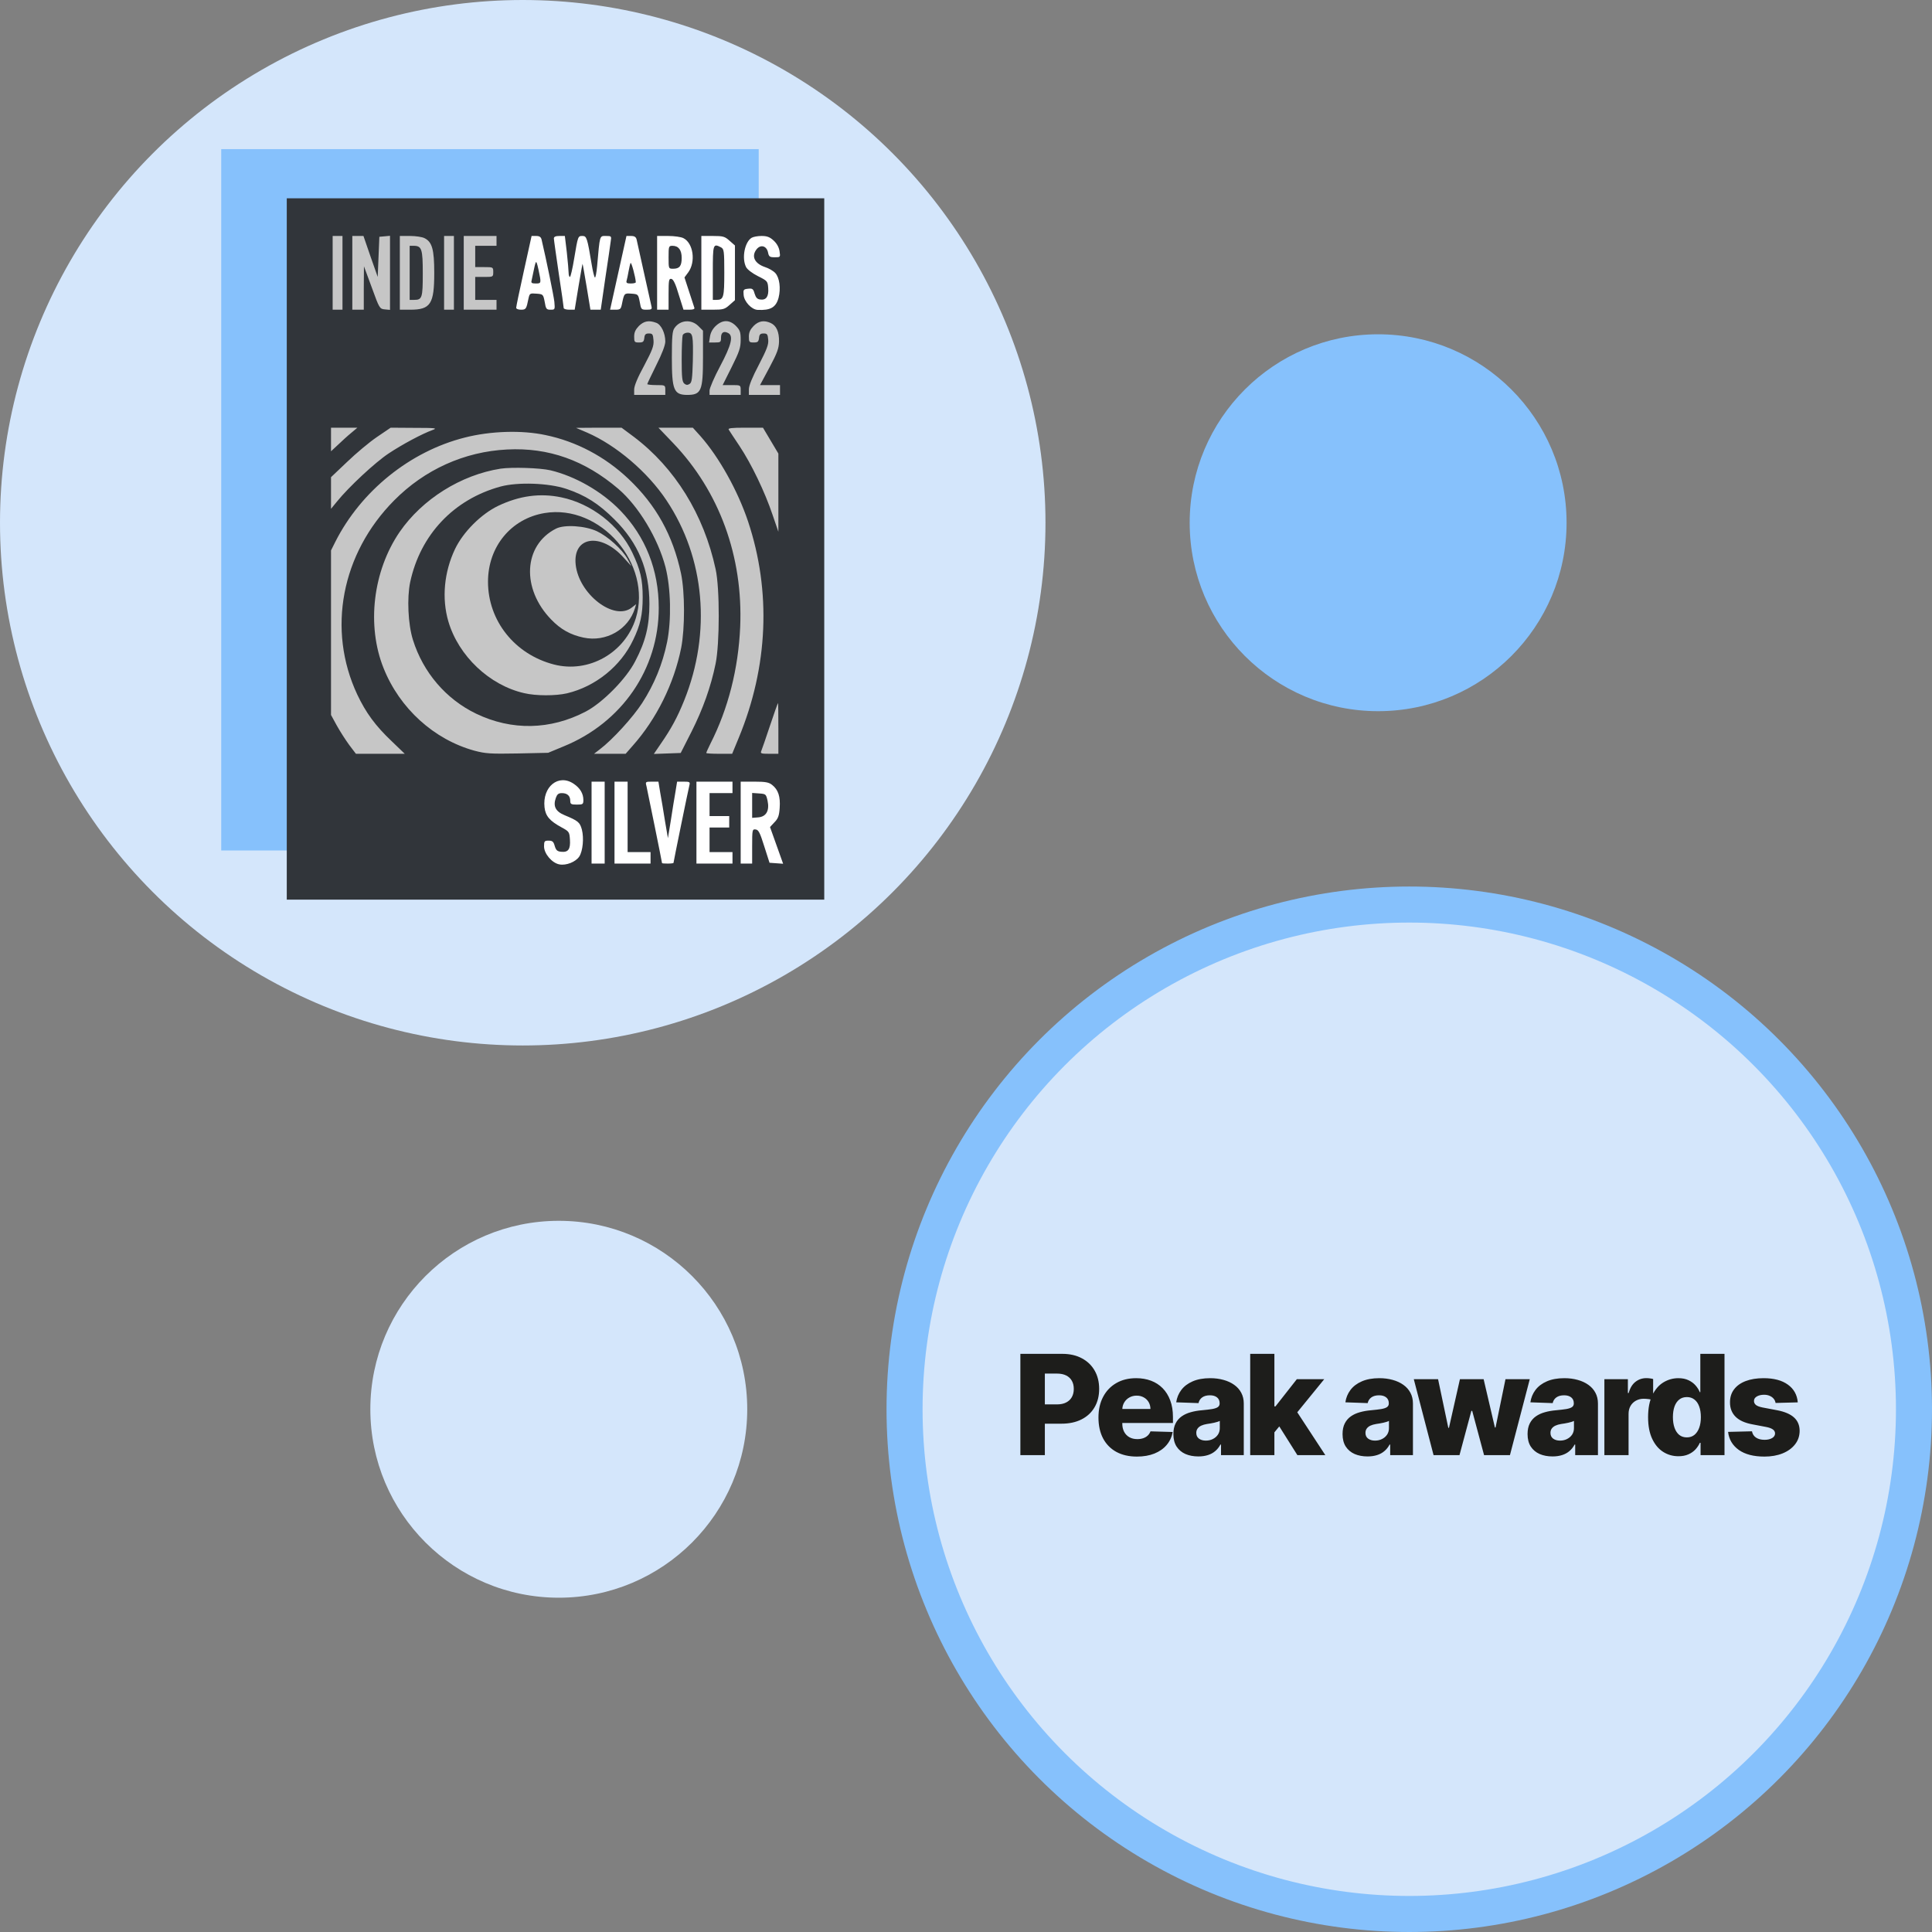 <?xml version="1.0" encoding="utf-8"?>
<svg xmlns="http://www.w3.org/2000/svg" fill="none" height="1179" viewBox="0 0 1179 1179" width="1179">
<rect x="0" y="0" width="1179" height="1179" fill="#808080" stroke="none"/>
<circle cx="341" cy="860" fill="#D4E6FB" r="115"/>
<circle cx="860" cy="860" fill="#D4E6FB" r="308" stroke="#86C1FC" stroke-width="22"/>
<path d="M622.679 888V826.182H648.215C652.843 826.182 656.838 827.087 660.198 828.898C663.579 830.689 666.185 833.195 668.016 836.414C669.847 839.614 670.763 843.337 670.763 847.583C670.763 851.849 669.827 855.582 667.956 858.781C666.104 861.961 663.458 864.426 660.017 866.176C656.576 867.927 652.491 868.803 647.762 868.803H632.006V857.031H644.985C647.239 857.031 649.12 856.638 650.63 855.853C652.159 855.069 653.316 853.972 654.101 852.563C654.886 851.134 655.278 849.474 655.278 847.583C655.278 845.671 654.886 844.021 654.101 842.632C653.316 841.224 652.159 840.137 650.63 839.373C649.1 838.608 647.219 838.225 644.985 838.225H637.62V888H622.679ZM693.787 888.875C688.938 888.875 684.752 887.92 681.231 886.008C677.729 884.076 675.033 881.329 673.141 877.767C671.27 874.185 670.334 869.929 670.334 864.999C670.334 860.21 671.28 856.024 673.171 852.442C675.063 848.84 677.729 846.043 681.17 844.051C684.611 842.039 688.666 841.033 693.335 841.033C696.635 841.033 699.653 841.546 702.39 842.572C705.127 843.598 707.491 845.118 709.483 847.13C711.476 849.142 713.025 851.627 714.132 854.586C715.239 857.524 715.792 860.894 715.792 864.697V868.38H675.495V859.808H702.058C702.038 858.238 701.666 856.839 700.941 855.612C700.217 854.384 699.221 853.429 697.953 852.744C696.705 852.04 695.266 851.688 693.636 851.688C691.986 851.688 690.507 852.06 689.199 852.805C687.891 853.529 686.855 854.525 686.09 855.793C685.326 857.041 684.923 858.459 684.883 860.049V868.772C684.883 870.664 685.255 872.324 686 873.753C686.744 875.161 687.801 876.258 689.169 877.043C690.537 877.828 692.167 878.22 694.059 878.22C695.367 878.22 696.554 878.039 697.621 877.677C698.687 877.315 699.603 876.781 700.368 876.077C701.132 875.373 701.706 874.507 702.088 873.481L715.641 873.874C715.078 876.912 713.84 879.558 711.928 881.812C710.037 884.046 707.552 885.786 704.473 887.034C701.394 888.262 697.832 888.875 693.787 888.875ZM731.301 888.785C728.342 888.785 725.716 888.292 723.422 887.306C721.148 886.3 719.347 884.79 718.019 882.778C716.711 880.746 716.057 878.2 716.057 875.141C716.057 872.566 716.51 870.392 717.416 868.621C718.321 866.851 719.569 865.412 721.158 864.305C722.748 863.198 724.579 862.363 726.652 861.8C728.725 861.216 730.938 860.824 733.293 860.623C735.929 860.381 738.052 860.129 739.662 859.868C741.272 859.586 742.439 859.194 743.163 858.691C743.908 858.167 744.28 857.433 744.28 856.487V856.336C744.28 854.787 743.747 853.589 742.68 852.744C741.614 851.899 740.175 851.477 738.364 851.477C736.412 851.477 734.842 851.899 733.655 852.744C732.468 853.589 731.713 854.757 731.391 856.246L717.778 855.763C718.18 852.946 719.217 850.43 720.887 848.217C722.577 845.983 724.891 844.232 727.829 842.964C730.787 841.677 734.339 841.033 738.484 841.033C741.443 841.033 744.169 841.385 746.665 842.089C749.16 842.773 751.333 843.779 753.184 845.108C755.036 846.416 756.464 848.025 757.471 849.937C758.497 851.849 759.01 854.032 759.01 856.487V888H745.125V881.54H744.763C743.938 883.11 742.881 884.438 741.594 885.525C740.326 886.612 738.827 887.426 737.096 887.97C735.386 888.513 733.454 888.785 731.301 888.785ZM735.858 879.126C737.448 879.126 738.877 878.804 740.145 878.16C741.433 877.516 742.459 876.63 743.223 875.504C743.988 874.357 744.37 873.028 744.37 871.519V867.112C743.948 867.334 743.435 867.535 742.831 867.716C742.248 867.897 741.604 868.068 740.899 868.229C740.195 868.39 739.471 868.531 738.726 868.652C737.981 868.772 737.267 868.883 736.583 868.984C735.194 869.205 734.007 869.547 733.021 870.01C732.055 870.473 731.311 871.076 730.787 871.821C730.284 872.545 730.033 873.411 730.033 874.417C730.033 875.946 730.576 877.113 731.663 877.918C732.77 878.723 734.168 879.126 735.858 879.126ZM776.247 875.836L776.307 858.238H778.36L791.399 841.636H808.122L788.743 865.422H784.849L776.247 875.836ZM762.935 888V826.182H777.696V888H762.935ZM791.731 888L779.597 868.742L789.317 858.268L808.786 888H791.731ZM834.536 888.785C831.578 888.785 828.952 888.292 826.657 887.306C824.384 886.3 822.583 884.79 821.254 882.778C819.946 880.746 819.292 878.2 819.292 875.141C819.292 872.566 819.745 870.392 820.651 868.621C821.556 866.851 822.804 865.412 824.394 864.305C825.983 863.198 827.815 862.363 829.887 861.8C831.96 861.216 834.173 860.824 836.528 860.623C839.164 860.381 841.287 860.129 842.897 859.868C844.507 859.586 845.674 859.194 846.398 858.691C847.143 858.167 847.515 857.433 847.515 856.487V856.336C847.515 854.787 846.982 853.589 845.915 852.744C844.849 851.899 843.41 851.477 841.599 851.477C839.647 851.477 838.077 851.899 836.89 852.744C835.703 853.589 834.948 854.757 834.626 856.246L821.013 855.763C821.415 852.946 822.452 850.43 824.122 848.217C825.812 845.983 828.126 844.232 831.064 842.964C834.023 841.677 837.574 841.033 841.72 841.033C844.678 841.033 847.404 841.385 849.9 842.089C852.395 842.773 854.568 843.779 856.42 845.108C858.271 846.416 859.7 848.025 860.706 849.937C861.732 851.849 862.245 854.032 862.245 856.487V888H848.36V881.54H847.998C847.173 883.11 846.117 884.438 844.829 885.525C843.561 886.612 842.062 887.426 840.331 887.97C838.621 888.513 836.689 888.785 834.536 888.785ZM839.094 879.126C840.683 879.126 842.112 878.804 843.38 878.16C844.668 877.516 845.694 876.63 846.459 875.504C847.223 874.357 847.606 873.028 847.606 871.519V867.112C847.183 867.334 846.67 867.535 846.066 867.716C845.483 867.897 844.839 868.068 844.134 868.229C843.43 868.39 842.706 868.531 841.961 868.652C841.217 868.772 840.502 868.883 839.818 868.984C838.43 869.205 837.242 869.547 836.256 870.01C835.29 870.473 834.546 871.076 834.023 871.821C833.519 872.545 833.268 873.411 833.268 874.417C833.268 875.946 833.811 877.113 834.898 877.918C836.005 878.723 837.403 879.126 839.094 879.126ZM874.833 888L862.76 841.636H877.58L883.828 871.338H884.221L890.922 841.636H905.38L912.262 871.127H912.655L918.722 841.636H933.543L921.439 888H905.652L898.408 860.985H897.894L890.65 888H874.833ZM947.436 888.785C944.478 888.785 941.852 888.292 939.558 887.306C937.284 886.3 935.483 884.79 934.155 882.778C932.847 880.746 932.193 878.2 932.193 875.141C932.193 872.566 932.646 870.392 933.551 868.621C934.457 866.851 935.704 865.412 937.294 864.305C938.884 863.198 940.715 862.363 942.788 861.8C944.861 861.216 947.074 860.824 949.428 860.623C952.065 860.381 954.188 860.129 955.797 859.868C957.407 859.586 958.574 859.194 959.299 858.691C960.043 858.167 960.416 857.433 960.416 856.487V856.336C960.416 854.787 959.882 853.589 958.816 852.744C957.749 851.899 956.311 851.477 954.499 851.477C952.548 851.477 950.978 851.899 949.791 852.744C948.603 853.589 947.849 854.757 947.527 856.246L933.914 855.763C934.316 852.946 935.352 850.43 937.023 848.217C938.713 845.983 941.027 844.232 943.965 842.964C946.923 841.677 950.475 841.033 954.62 841.033C957.578 841.033 960.305 841.385 962.8 842.089C965.296 842.773 967.469 843.779 969.32 845.108C971.171 846.416 972.6 848.025 973.606 849.937C974.633 851.849 975.146 854.032 975.146 856.487V888H961.261V881.54H960.899C960.074 883.11 959.017 884.438 957.729 885.525C956.461 886.612 954.962 887.426 953.232 887.97C951.521 888.513 949.589 888.785 947.436 888.785ZM951.994 879.126C953.584 879.126 955.013 878.804 956.28 878.16C957.568 877.516 958.595 876.63 959.359 875.504C960.124 874.357 960.506 873.028 960.506 871.519V867.112C960.084 867.334 959.57 867.535 958.967 867.716C958.383 867.897 957.739 868.068 957.035 868.229C956.331 868.39 955.606 868.531 954.862 868.652C954.117 868.772 953.403 868.883 952.719 868.984C951.33 869.205 950.143 869.547 949.157 870.01C948.191 870.473 947.446 871.076 946.923 871.821C946.42 872.545 946.169 873.411 946.169 874.417C946.169 875.946 946.712 877.113 947.798 877.918C948.905 878.723 950.304 879.126 951.994 879.126ZM979.071 888V841.636H993.409V850.088H993.892C994.737 847.029 996.115 844.755 998.027 843.266C999.939 841.757 1002.16 841.002 1004.7 841.002C1005.38 841.002 1006.09 841.053 1006.81 841.153C1007.54 841.234 1008.21 841.365 1008.83 841.546V854.374C1008.13 854.133 1007.2 853.942 1006.06 853.801C1004.93 853.66 1003.92 853.589 1003.04 853.589C1001.29 853.589 999.707 853.982 998.299 854.767C996.91 855.531 995.813 856.608 995.009 857.996C994.224 859.365 993.831 860.975 993.831 862.826V888H979.071ZM1024.27 888.664C1020.85 888.664 1017.74 887.779 1014.95 886.008C1012.15 884.237 1009.92 881.581 1008.25 878.039C1006.58 874.497 1005.74 870.1 1005.74 864.848C1005.74 859.395 1006.61 854.908 1008.34 851.386C1010.07 847.864 1012.33 845.259 1015.13 843.568C1017.95 841.878 1020.97 841.033 1024.21 841.033C1026.65 841.033 1028.73 841.455 1030.46 842.3C1032.19 843.125 1033.62 844.192 1034.75 845.5C1035.87 846.808 1036.73 848.166 1037.31 849.575H1037.62V826.182H1052.38V888H1037.77V880.484H1037.31C1036.69 881.913 1035.8 883.251 1034.66 884.499C1033.51 885.746 1032.07 886.752 1030.34 887.517C1028.63 888.282 1026.61 888.664 1024.27 888.664ZM1029.41 877.164C1031.2 877.164 1032.73 876.661 1033.99 875.654C1035.26 874.628 1036.24 873.189 1036.92 871.338C1037.61 869.487 1037.95 867.313 1037.95 864.818C1037.95 862.283 1037.61 860.099 1036.92 858.268C1036.26 856.437 1035.28 855.028 1033.99 854.042C1032.73 853.056 1031.2 852.563 1029.41 852.563C1027.57 852.563 1026.02 853.066 1024.76 854.072C1023.49 855.079 1022.52 856.497 1021.86 858.328C1021.22 860.16 1020.89 862.323 1020.89 864.818C1020.89 867.313 1021.23 869.487 1021.89 871.338C1022.55 873.189 1023.51 874.628 1024.76 875.654C1026.02 876.661 1027.57 877.164 1029.41 877.164ZM1097.09 855.793L1083.53 856.155C1083.39 855.189 1083.01 854.334 1082.39 853.589C1081.76 852.825 1080.95 852.231 1079.94 851.809C1078.96 851.366 1077.81 851.145 1076.5 851.145C1074.79 851.145 1073.33 851.487 1072.13 852.171C1070.94 852.855 1070.35 853.781 1070.37 854.948C1070.35 855.853 1070.72 856.638 1071.46 857.302C1072.23 857.966 1073.58 858.5 1075.54 858.902L1084.47 860.592C1089.1 861.478 1092.54 862.947 1094.79 864.999C1097.07 867.052 1098.21 869.768 1098.23 873.149C1098.21 876.329 1097.27 879.096 1095.4 881.45C1093.55 883.804 1091.01 885.636 1087.79 886.944C1084.57 888.231 1080.89 888.875 1076.74 888.875C1070.12 888.875 1064.9 887.517 1061.08 884.8C1057.27 882.064 1055.1 878.401 1054.56 873.813L1069.14 873.451C1069.46 875.141 1070.29 876.429 1071.64 877.315C1072.99 878.2 1074.71 878.643 1076.8 878.643C1078.7 878.643 1080.23 878.291 1081.42 877.586C1082.61 876.882 1083.21 875.946 1083.23 874.779C1083.21 873.733 1082.75 872.898 1081.84 872.274C1080.94 871.63 1079.52 871.127 1077.59 870.765L1069.5 869.225C1064.85 868.38 1061.39 866.82 1059.12 864.547C1056.84 862.252 1055.71 859.335 1055.73 855.793C1055.71 852.694 1056.54 850.048 1058.21 847.854C1059.88 845.641 1062.25 843.951 1065.33 842.783C1068.41 841.616 1072.04 841.033 1076.23 841.033C1082.51 841.033 1087.46 842.351 1091.08 844.987C1094.7 847.603 1096.71 851.205 1097.09 855.793Z" fill="#1D1D1B"/>
<circle cx="841" cy="319" fill="#86C1FC" r="115"/>
<circle cx="319" cy="319" fill="#D4E6FB" r="319"/>
<rect fill="#86C1FC" height="428" width="328" x="135" y="91"/>
<g clip-path="url(#clip0_180_39)">
<rect fill="#C6C6C6" height="417" width="312" x="183" y="126"/>
<rect fill="white" height="66" width="177" x="310" y="126"/>
<rect fill="white" height="66" width="177" x="307" y="466"/>
<path d="M175 335V549H339H503V335V121H339H175V335ZM209 166.5V189H206H203V166.5V144H206H209V166.5ZM226.1 156.5L230.5 169L231 156.7L231.5 144.5L234.8 144.2L238 143.9V166.5V189.1L234.8 188.8C231.7 188.5 231.5 188.2 226.9 175.5L222.1 162.5L222 175.7V189H218.5H215V166.5V144H218.4H221.8L226.1 156.5ZM259 145.3C263.7 147.6 265 152.2 265 166.5C265 185.5 262.8 189 250.3 189H244V166.5V144H250.3C253.7 144 257.6 144.6 259 145.3ZM277 166.5V189H274H271V166.5V144H274H277V166.5ZM303 147V150H296.5H290V156.5V163H295.5C300.9 163 301 163 301 166C301 169 300.9 169 295.5 169H290V176V183H296.5H303V186V189H293H283V166.5V144H293H303V147ZM330.5 146.2C333.4 158.5 337.9 180.5 338.3 184.2C338.7 188.9 338.7 189 336 189C333.5 189 333.1 188.6 332.4 184.2C331.5 179.6 331.4 179.5 327.3 179.2C323.4 178.9 323.2 179 322.5 182.2C321.2 188.6 321 189 317.9 189C316.3 189 315 188.5 315 187.8C315 187.1 317.1 177 319.7 165.3L324.4 144H327.2C329.2 144 330.1 144.6 330.5 146.2ZM345.9 154C346.5 159.6 347 165.2 347 166.5C347 167.9 347.4 169 347.8 169C348.2 169 349.4 163.9 350.4 157.7C352.7 143.9 352.7 144 355.5 144C358 144 358.4 145.2 361.1 161.5C361.7 165.3 362.6 168.9 363 169.3C363.4 169.8 364 166.6 364.4 162.3C366.1 143.2 365.8 144 369.8 144C373.1 144 373.2 144.1 372.7 147.2C372.5 149 371 159.2 369.4 169.7L366.6 189H363.5H360.3L358 175C356.7 167.3 355.6 161 355.5 161C355.4 161 354.3 167.3 353 175L350.7 189H347.4C345.5 189 344 188.5 344 188C344 187.4 342.7 178 341 167C339.4 156 338 146.3 338 145.5C338 144.5 339 144 341.4 144H344.7L345.9 154ZM388.5 146.2C388.8 147.5 390.8 156.6 393 166.5C395.2 176.4 397.2 185.5 397.5 186.7C398 188.7 397.7 189 394.6 189C391.3 189 391.2 188.8 390.4 184.2C389.5 179.6 389.4 179.5 385.3 179.2C380.9 178.9 380.9 178.9 379.5 185.7C378.9 188.6 378.5 189 375.6 189H372.3L377.3 166.5L382.3 144H385.1C387.2 144 388.1 144.6 388.5 146.2ZM417 145.3C423.1 148.3 424.7 159.8 420 166.2L417.7 169.3L420.5 177.9C422 182.6 423.5 187.1 423.7 187.7C424.1 188.6 423.1 189 420.6 189H417.1L414.2 179.8C412.3 173.3 410.9 170.4 409.7 170.2C408.2 169.9 408 171 408 179.4V189H404.5H401V166.5V144H407.8C411.5 144 415.6 144.6 417 145.3ZM445.2 146.9L448.5 149.8V166.5V183.2L445.2 186.1C442.3 188.7 441.3 189 435 189H428V166.5V144H435C441.3 144 442.3 144.3 445.2 146.9ZM472 146.7C474 148.5 475.3 150.8 475.7 153.2C476.3 157 476.2 157 472.8 157C469.7 157 469.2 156.6 468.7 154.1C467.9 150.1 464.3 149 461.8 152C458.3 156.3 460.4 160.8 466.9 163C469.1 163.7 471.9 165.3 473.1 166.6C475.7 169.4 476.6 176 475.1 181.8C473.5 187.6 470.2 189.5 462.3 189.1C458.6 188.9 454.1 184 453.8 180C453.5 176.8 453.7 176.5 456.5 176.2C459.2 175.9 459.7 176.3 460.5 179.2C461.3 181.7 462.1 182.6 464.1 182.8C467.6 183.2 469.2 180.9 468.8 175.8C468.5 171.6 468.3 171.4 462.5 168.5C459.1 166.8 456 164.4 455.3 163C452.5 157.5 454.5 147.6 458.7 145.1C459.7 144.5 462.4 144 464.7 144C468 144 469.7 144.6 472 146.7ZM400.5 197C403.5 198.1 406 203.3 406 208.4C406 210.6 404 215.9 400.5 222.8C397.5 228.9 395 234.1 395 234.4C395 234.7 397.5 235 400.5 235C405.9 235 406 235 406 238V241H396.5H387V237.7C387 235.5 389.1 230.4 393.1 223.1C398.1 213.6 399.1 211.1 398.8 207.6C398.5 204 398.2 203.5 396 203.5C394 203.5 393.4 204.1 393.2 206.2C392.9 208.6 392.4 209 389.9 209C387.2 209 387 208.7 387 205.4C387 202.8 387.8 201.1 389.9 198.9C393 195.9 396 195.3 400.5 197ZM426.1 198.9L429 201.8V218C429 238.7 428 241 419.2 241C411.2 240.9 410 237.9 410 218.3C410 205.4 410.3 202 411.6 200.2C415 195.2 421.8 194.7 426.1 198.9ZM449.1 198.9C451.6 201.5 452 202.6 452 207.4C452 212.2 451.2 214.6 446.5 224L441 235H446.5C451.9 235 452 235 452 238V241H442.5H433V238.3C433 236.9 435.9 230.1 439.5 223.4C446.4 210.4 447.7 204.9 444.3 203.2C441.6 201.8 440 202.9 440 206.1C440 208.8 439.7 209 436.4 209H432.7L433.3 205.2C433.7 202.8 435 200.5 437 198.7C441.1 195 445.3 195.1 449.1 198.9ZM470.3 197.1C473.8 198.7 475.5 202.5 475.4 208.4C475.3 212.6 474.3 215.4 469.6 224.2L463.8 235H469.9H476V238V241H466.5H457V237.6C457 235.3 459.1 230.2 463.1 222.6C467.9 213.3 469.1 210.3 468.8 207.3C468.5 204 468.2 203.5 466 203.5C464 203.5 463.4 204.1 463.2 206.2C462.9 208.6 462.4 209 459.9 209C457.2 209 457 208.7 457 205.4C457 202.8 457.8 201.1 459.9 198.9C463 195.8 466.3 195.3 470.3 197.1ZM214.3 264.2C212.2 265.9 208.6 269.2 206.3 271.4L202 275.4V268.2V261H210H218.1L214.3 264.2ZM264 262.4C257.4 264.8 245.5 271.2 237.2 276.7C228.9 282.2 212.8 297.2 205.7 306L202 310.5V300.9V291.2L211.8 281.9C217.2 276.7 225.3 269.9 230 266.7L238.4 261L252.9 261.1C266 261.1 267.1 261.3 264 262.4ZM386.7 266.5C411.9 285.5 429.5 314 436.7 347.3C439.3 359 439.2 392.9 436.7 405C433.8 419.2 428.9 432.8 422 446.5L415.4 459.5L407.2 459.8L399 460.1L403.3 453.8C409.6 444.7 413.4 437.7 417.5 427.5C434.2 386 430.2 340.5 406.7 305.3C395.2 288 376 271.7 358.3 264L351.5 261.1L365.4 261H379.3L386.7 266.5ZM427.5 266.2C438.8 279 450.2 299.4 456.5 318.2C470.7 360.8 468.8 406.8 450.8 450.3L446.8 460H438.9C434.5 460 431 459.8 431 459.5C431 459.2 432.1 456.7 433.5 453.9C444.4 432.5 450.6 408 451.7 382.5C453.5 339.6 439 299.9 410.8 270.4L401.8 261H412.3H422.8L427.5 266.2ZM470.3 268.9L475 276.8V300.6V324.5L471.4 314C466.8 300.3 458.6 283.2 451.3 272.2C448.1 267.4 445.1 262.9 444.7 262.2C444.1 261.3 446.3 261 454.8 261H465.6L470.3 268.9ZM332.9 265.5C351.7 269.4 369.1 278.6 383.5 292.2C400.4 308.2 410.6 326.6 415.6 350C418 361.5 418 383.3 415.7 395.3C411.3 417.2 400.7 438.7 386 455.2L381.8 460H372.2H362.5L366 457.3C373.7 451.5 386.2 437.8 391.9 429C399.3 417.5 404.3 405.4 407.1 391.8C409.8 378.3 409.4 358.9 406.1 346C401.5 328.5 389.7 308.9 377.3 298.3C356.9 280.9 334.8 273 309.5 274.3C283.3 275.6 259.1 286.6 240.5 305.4C208.3 337.9 199.5 384.3 218 423.8C223.3 435 229.1 442.9 238.9 452.2L247 460H232.1H217.2L213.1 454.6C210.9 451.6 207.5 446.3 205.5 442.7L202 436.3V386.1V335.9L204.6 330.7C220.3 299.6 250.3 275.4 283.7 267C299.4 263 318.4 262.4 332.9 265.5ZM335.9 287C351 290.6 367.3 299.9 378.5 311.5C393.9 327.4 402 347.8 402 371C402 408.3 379.5 441 343.9 455.5L334.5 459.4L315.8 459.8C299.2 460.1 296.3 459.9 289.5 458.1C264.8 451.3 243.9 432.3 234.1 407.8C223.6 381.7 227.6 348.4 243.9 324.6C257.7 304.6 281.3 289.8 305.5 286C312.4 285 329.4 285.5 335.9 287ZM475 444.5V460H469.4C464.4 460 463.9 459.8 464.6 458.2C465 457.3 467.4 450.3 469.9 442.8C472.4 435.3 474.6 429.1 474.8 429C474.9 429 475 436 475 444.5ZM350.1 478.3C354 480.9 356 484.3 356 488.2C356 490.8 355.7 491 352 491C348.5 491 348 490.7 348 488.7C348 485.7 346.2 484 342.9 484C340.8 484 340 484.7 339.2 486.9C337.4 492 339 495.2 344.6 497.5C352.8 500.9 353.9 501.8 355.1 506.3C356.4 511.4 355.7 519.3 353.5 522.7C351.3 526 345.5 528.3 341.4 527.5C336.9 526.7 332 521 332 516.5C332 513.3 332.3 513 334.8 513C337.1 513 337.8 513.6 338.5 516.2C339.3 518.9 340.1 519.6 342.6 519.8C346.8 520.2 348.2 518.2 347.8 512.3C347.5 507.7 347.3 507.4 342.7 504.9C335.5 501 332.9 498 332.3 492.7C330.9 480.1 340.8 472 350.1 478.3ZM369 502V527H365H361V502V477H365H369V502ZM383 498.5V520H390H397V523.5V527H386H375V502V477H379H383V498.5ZM402.9 483.7C403.6 487.5 404.9 495.2 405.8 501L407.6 511.5L409.4 500.5C410.3 494.4 411.6 486.7 412.2 483.2L413.2 477H417.2C420.9 477 421.2 477.2 420.7 479.2C420 481.9 411 526 411 526.6C411 526.8 409.4 527 407.5 527C405.6 527 404 526.9 404 526.7C404 526 395.1 482.4 394.5 479.7C393.8 477.1 393.9 477 397.8 477H401.8L402.9 483.7ZM447 480.5V484H440H433V491V498H439H445V501.5V505H439H433V512.5V520H440H447V523.5V527H436H425V502V477H436H447V480.5ZM471.2 479C474.9 481.9 476.3 486.1 475.8 493C475.5 497.8 474.8 499.6 472.6 501.8L469.9 504.7L473.9 515.9L477.9 527.1L473.7 526.8L469.6 526.5L466.4 516.5C463.8 508.2 462.9 506.4 461.2 506.2C459.1 505.9 459 506.2 459 516.4V527H455.5H452V502V477H460.4C467.2 477 469.2 477.4 471.2 479Z" fill="#31353A"/>
<path d="M250 166.5V183H252.8C257.6 183 258 181.7 258 166.9C258 152 257.4 150 252.4 150H250V166.5Z" fill="#31353A"/>
<path d="M326.8 160.5C326.4 161.6 325.9 164.1 325.5 166C325.1 167.9 324.6 170.3 324.4 171.2C324 172.6 324.5 173 326.9 173C330.4 173 330.4 172.9 328.6 164.5C327.7 160.3 327.2 159.1 326.8 160.5Z" fill="#31353A"/>
<path d="M384.8 160.5C384.5 161.1 384 163.3 383.6 165.5C383.2 167.7 382.7 170.3 382.4 171.2C382 172.6 382.5 173 384.9 173C386.6 173 388 172.7 388 172.2C387.8 169 385.3 159.7 384.8 160.5Z" fill="#31353A"/>
<path d="M408 157C408 164 408 164 410.8 164C414.7 164 416 162.3 416 157.4C416 152.6 414.1 150 410.4 150C408.1 150 408 150.3 408 157Z" fill="#31353A"/>
<path d="M435 166.5V183H437.3C441.6 183 442 181.4 442 166.3C442 153.3 441.8 152 440.1 151C435.1 148.4 435 148.8 435 166.5Z" fill="#31353A"/>
<path d="M416.6 204.599C416.3 205.499 416 212.099 416 219.499C416 230.399 416.3 232.999 417.6 234.099C418.7 234.999 419.6 235.099 420.8 234.299C422.2 233.499 422.5 231.099 422.8 220.399C423.1 204.899 422.8 202.999 419.6 202.999C418.3 202.999 416.9 203.699 416.6 204.599Z" fill="#31353A"/>
<path d="M305.5 296.9C276.9 304.7 256.5 326.3 250.3 355.3C248.3 364.9 249 381 252 390.5C258.2 410.3 272.1 426.6 290.5 435.5C312.3 446 335.9 445.5 357.5 434.2C367.8 428.8 382.3 414.1 387.7 403.4C394 391.4 396.3 381.8 396.3 368.5C396.3 347.9 389.6 331.5 375 317C365.4 307.4 357.2 302.2 345.5 298.3C334.6 294.7 316 294.1 305.5 296.9ZM342.5 303.5C360.9 307.3 377.9 320.6 385.8 337.1C390.8 347.6 392.2 353.7 392.2 364.5C392.2 375 390.8 381.4 386.4 390.5C378.8 406.6 363.3 419 346 423.1C339.1 424.7 327 424.7 319.9 423C298.7 418.2 279.8 400.3 273.6 379.2C269.5 365.1 271 349.1 277.7 335C282.7 324.6 293.6 313.7 304 308.7C317 302.5 329.6 300.8 342.5 303.5Z" fill="#31353A"/>
<path d="M332.3 313.099C311.9 316.499 297.8 333.599 297.8 354.999C297.8 378.799 314.1 399.299 338 405.499C359.2 410.999 381.4 398.499 388 377.299C398.2 344.199 366.4 307.399 332.3 313.099ZM364.3 324.199C371 327.399 379.6 335.099 383 341.199L385.3 345.499L380.5 340.199C366.6 324.799 349.5 327.299 351.3 344.499C353.2 362.599 374.8 379.199 385.5 370.799L388.2 368.699L387.5 371.099C383.5 384.199 369.8 391.999 356.1 389.099C348.1 387.399 342.2 384.099 336.4 378.099C318 359.199 319.4 332.699 339.3 322.599C344.4 319.999 357 320.799 364.3 324.199Z" fill="#31353A"/>
<path d="M459 491.5V499.1L462.7 498.8C467.6 498.4 469.7 494.7 468.4 488.6C467.5 484.6 467.3 484.5 463.3 484.2L459 483.9V491.5Z" fill="#31353A"/>
</g>
<defs>
<clipPath id="clip0_180_39">
<rect fill="white" height="428" transform="translate(175 121)" width="328"/>
</clipPath>
</defs>
</svg>